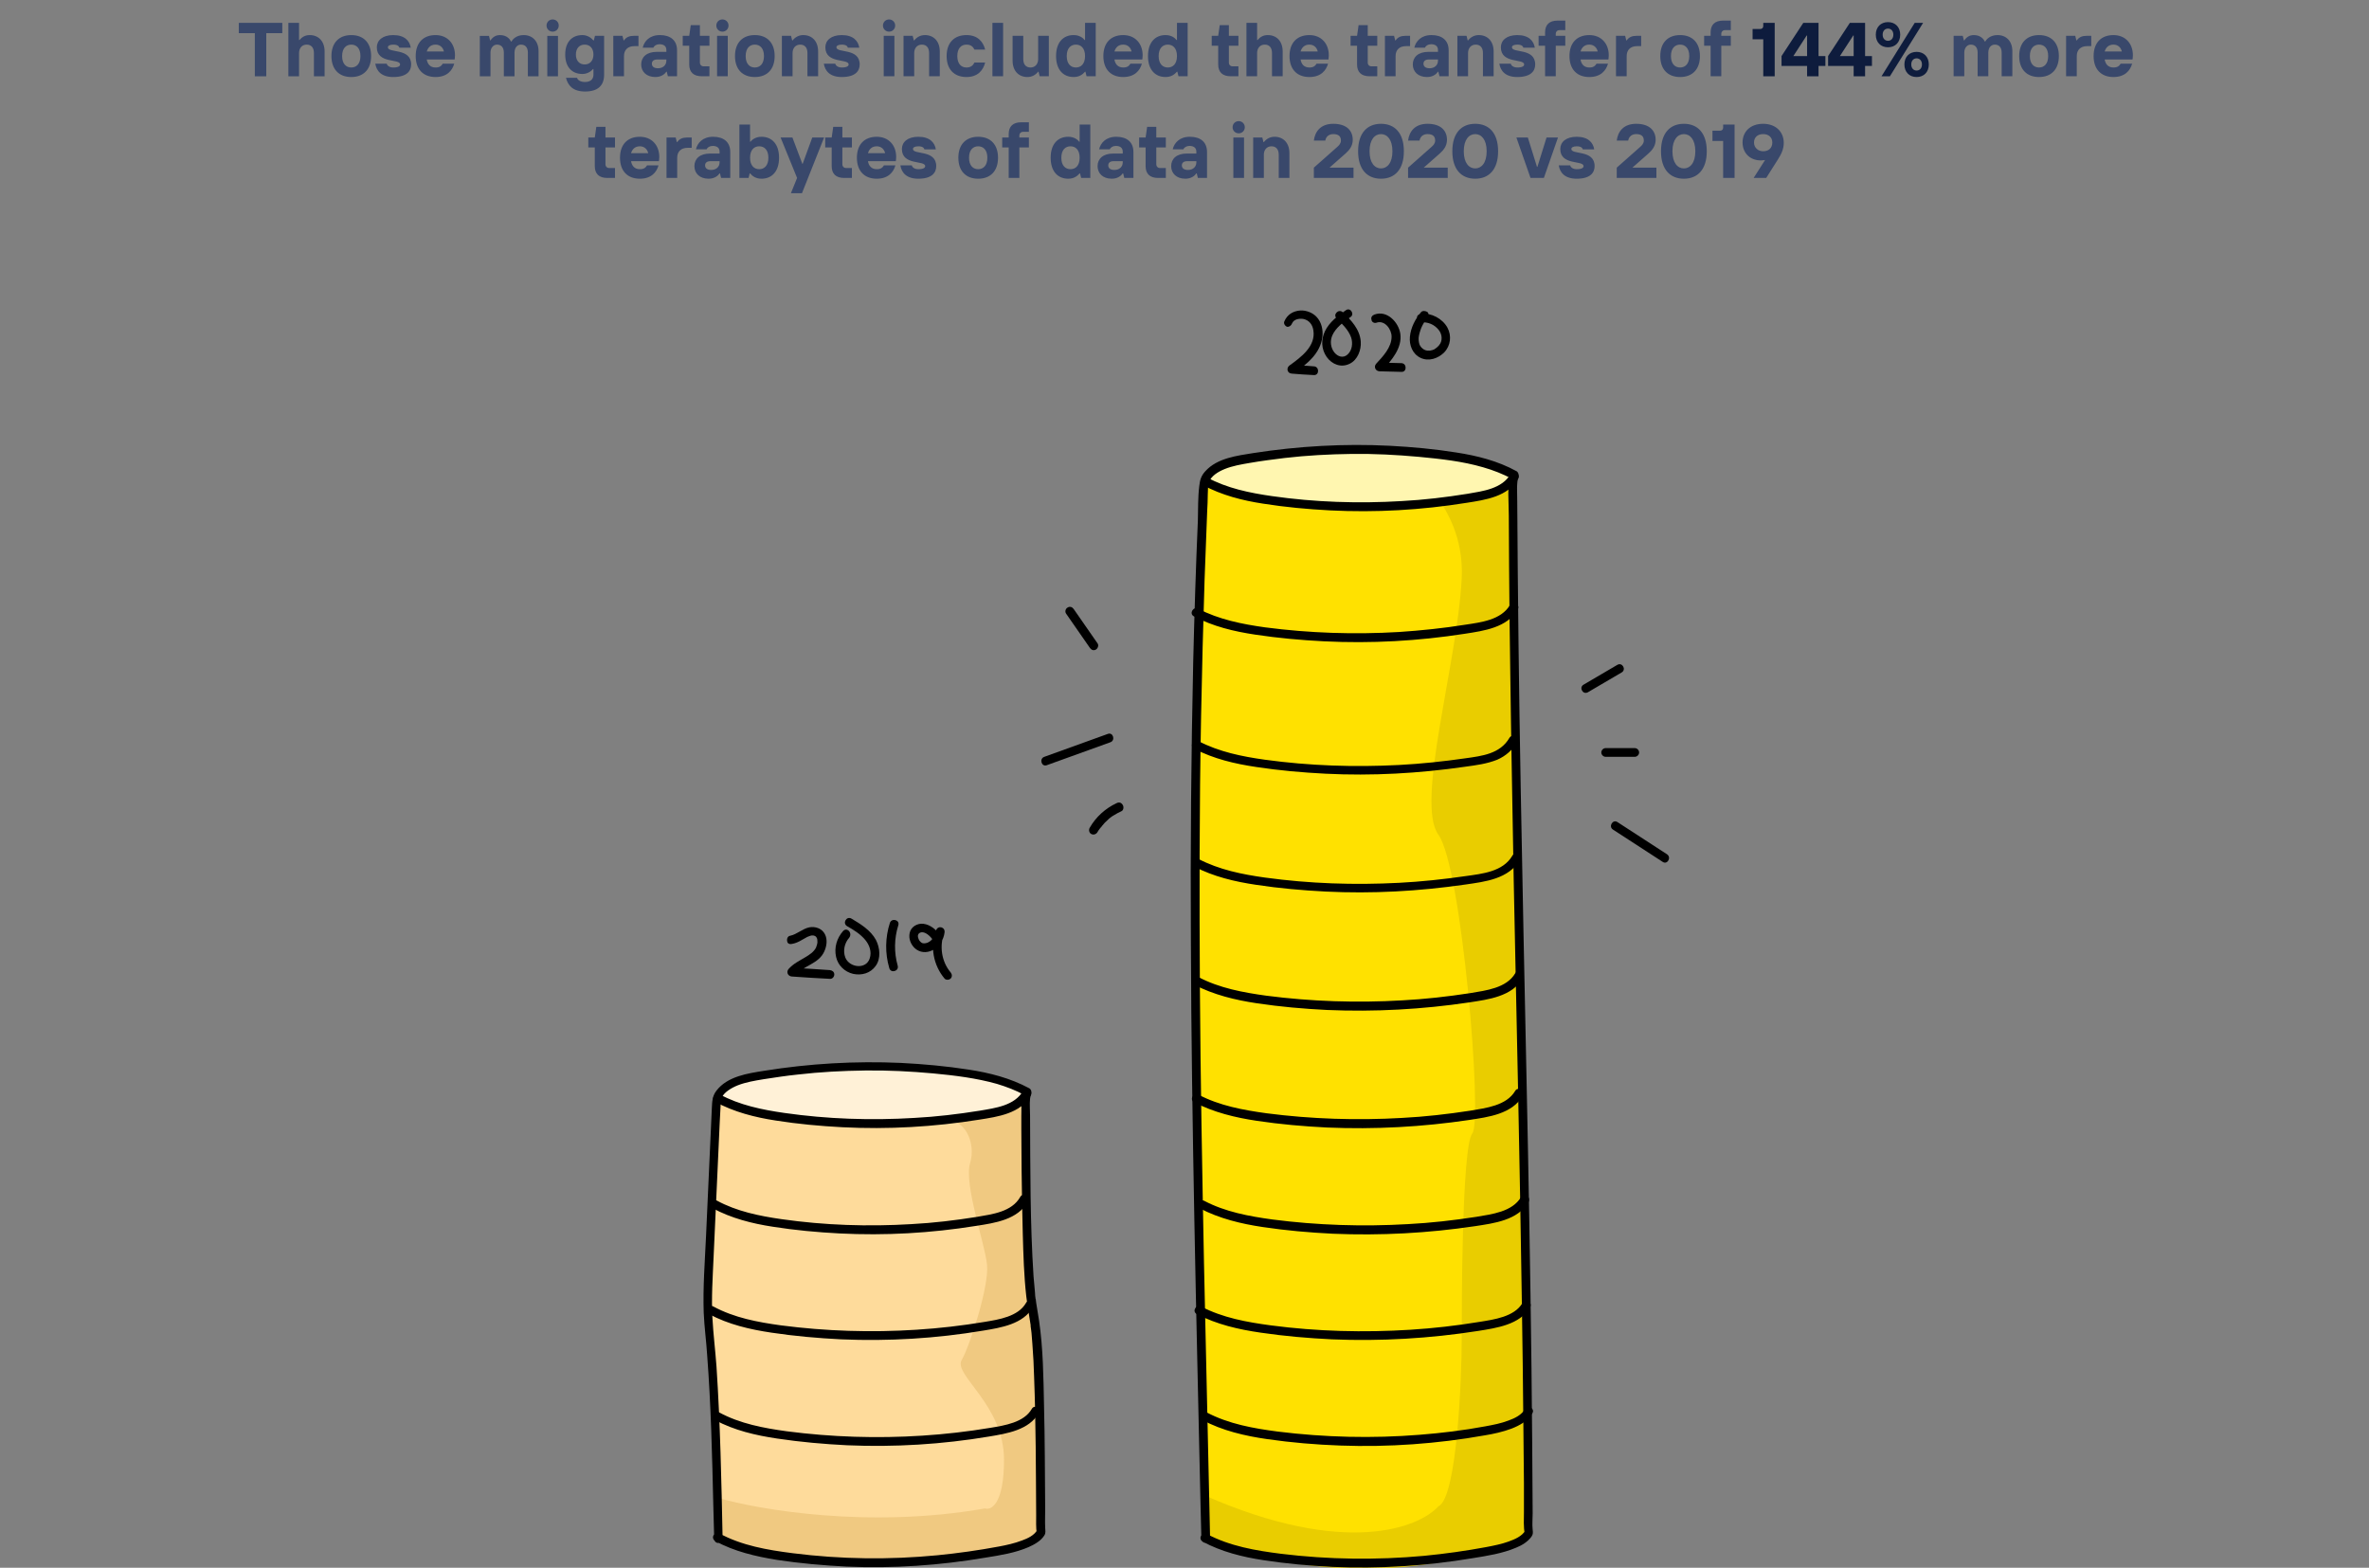 <svg fill="none" height="370" viewBox="0 0 559 370" width="559" xmlns="http://www.w3.org/2000/svg" xmlns:xlink="http://www.w3.org/1999/xlink"><rect x="0" y="0" width="559" height="370" fill="#808080" stroke="none"/><clipPath id="a"><path d="m0 0h559v370h-559z"/></clipPath><g clip-path="url(#a)"><path d="m169.482 363.133c-1.853-83.572-4.324-19.09-.48-102.662l.274-1.511c1.716-3.228 5.697-4.258 9.334-4.876 15.58-2.678 31.572-3.021 47.22-.961 5.697.755 11.462 1.854 16.472 4.669l-.343 1.236c.206 82.268 3.432 19.778 3.637 102.045l.138.755c-1.716 3.228-9.129 4.258-12.766 4.876-15.58 2.678-31.571 3.021-47.22.961-5.696-.755-11.462-1.854-16.472-4.669z" fill="#fedb9b"/><path d="m230.412 254-15-1.5 11.5 4.5-3.5 7.5c4-.5 7 5 5.5 10s3.5 19 4 24-4 19-6 22.5 10 10.5 10 23.5c0 10.4-3 12-4.5 11.5-27.2 4.8-53.333.333-63-2.5v10l8.5 2.5 19 3h11.5l15-1 13.5-2 8.5-3.5v-3.5-23-12.5l-3-16v-8-14.5-14l-2-11v-3z" fill="#f0c981"/><path d="m182.912 263.5-12-3-1-2 2-2 6-2.5 16-2.5h19.5l17 2 11.5 3.5v2.5l-4.5 3-9.5 1-12.5 1.5h-18z" fill="#fff1d7"/><g fill="#000"><path d="m170.511 363.133c-.274-13.528-.549-27.056-1.441-40.585-.275-3.845-.755-7.622-.961-11.467-.275-4.807.069-9.614.274-14.421.275-6.043.549-12.018.824-18.061.206-4.532.412-9.064.618-13.596.068-1.305.137-2.61.206-3.983 0-.55.068-1.236.206-1.786.48-1.442 2.47-2.541 3.843-3.09 1.922-.755 4.049-1.099 6.108-1.442 2.677-.412 5.354-.824 8.03-1.099 5.285-.618 10.639-.892 15.992-.961s10.707.206 15.992.687c5.078.48 10.157 1.098 15.03 2.472 2.265.686 4.461 1.51 6.589 2.678-.137-.412-.343-.755-.48-1.168-.275 1.099-.343 2.061-.343 3.228v5.906c0 3.365.068 6.661.068 9.957.069 4.944.137 9.888.275 14.833.137 4.875.274 9.82.823 14.695.275 2.266.687 4.532 1.03 6.799v.206c0 .137-.069-.275 0 .068 0 .138.068.344.068.481.069.343.069.687.138 1.099.068.892.137 1.716.206 2.609.205 2.61.343 5.288.411 7.897.412 10.85.412 21.632.481 32.481 0 1.443-.069 2.885.137 4.327.069-.275.069-.55.137-.824-.755 1.304-2.265 1.991-3.569 2.472-1.784.686-3.637 1.099-5.49 1.442-4.805.893-9.609 1.579-14.482 2.06-11.324 1.099-22.855.961-34.179-.481-5.903-.755-12.011-1.785-17.296-4.669-1.167-.618-2.128 1.03-1.029 1.785.068.069.137.137.205.137 1.099.756 2.128-1.03 1.03-1.785-.069-.069-.137-.137-.206-.137-.343.618-.686 1.167-1.029 1.785 4.529 2.472 9.54 3.64 14.618 4.464 5.423.824 10.913 1.304 16.404 1.579 10.981.481 22.031-.275 32.875-2.129 3.432-.549 6.932-1.098 10.089-2.472 1.373-.618 2.883-1.442 3.707-2.747.411-.618.205-1.167.205-1.854-.068-1.442 0-2.884 0-4.326-.068-8.172-.068-16.344-.274-24.515-.137-6.661-.206-13.391-1.167-19.983-.206-1.443-.48-2.816-.686-4.258 0-.206-.069-.412-.069-.549 0-.138-.068-.275 0 0 0-.138 0-.275-.068-.344-.069-.48-.138-.961-.138-1.442-.137-1.305-.206-2.609-.343-3.845-.823-12.636-.755-25.34-.823-37.975 0-1.305-.138-2.678 0-3.983.068-.412.137-.893.274-1.305s-.069-.961-.48-1.167c-4.462-2.404-9.335-3.64-14.276-4.395-5.285-.824-10.638-1.305-15.992-1.58-10.775-.48-21.551.138-32.257 1.855-3.912.618-8.648 1.304-11.256 4.669-.961 1.236-1.03 2.541-1.098 4.052-.138 2.541-.206 5.081-.344 7.622-.343 7.554-.686 15.108-1.029 22.661-.275 5.975-.755 12.086-.549 18.061.137 3.365.618 6.798.823 10.163.893 11.743 1.167 23.554 1.442 35.365.068 2.61.137 5.151.206 7.76-.069 1.442 1.99 1.442 1.99.069z"/><path d="m186.845 222.77c1.373-.206 2.471-1.03 3.638-1.648.48-.206.96-.412 1.441-.343.343.069.618.206.755.481.206.343.206.618.206 1.098 0 .344-.206.962-.343 1.305-.549 1.03-1.51 1.648-2.54 2.266-1.373.824-2.814 1.511-3.912 2.747-.618.687-.206 1.717.755 1.786 3.02.206 5.971.412 8.991.549.549.069 1.029-.481 1.029-1.03 0-.618-.48-.961-1.029-1.03-3.02-.206-5.971-.412-8.991-.55.275.619.48 1.168.755 1.786 1.99-2.335 5.628-2.678 6.932-5.7.549-1.236.755-2.747.137-3.983-.686-1.373-2.265-1.922-3.706-1.648-1.647.344-2.883 1.648-4.53 1.992-.549.068-.823.755-.686 1.236 0 .549.549.824 1.098.686z"/><path d="m198.924 219.749c-1.441 1.648-2.127 3.845-1.647 6.043.412 1.991 1.991 3.571 4.05 4.051 1.99.412 4.049-.137 5.284-1.854 1.304-1.785 1.03-4.326.069-6.18-1.235-2.266-3.569-3.708-5.765-5.013-1.167-.687-2.197 1.099-1.03 1.785 1.579.893 3.157 1.855 4.324 3.297.961 1.167 1.51 2.746 1.03 4.257-.824 2.747-4.805 2.266-5.766-.137-.617-1.58-.205-3.434.893-4.67.892-1.167-.549-2.609-1.442-1.579z"/><path d="m209.975 217.826c-1.098 3.434-1.167 7.142-.137 10.644.343 1.305 2.333.756 1.99-.549-.892-3.159-.824-6.455.137-9.545.412-1.305-1.578-1.786-1.99-.55z"/><path d="m221.917 220.779c-.961-1.305-2.333-2.541-3.981-2.747-1.441-.206-3.02.687-3.294 2.198-.275 1.305.274 2.678 1.235 3.571 1.167 1.03 2.677 1.167 4.118.48 1.579-.755 2.677-2.472 2.883-4.189.206-1.304-1.51-1.785-1.99-.549-1.51 3.846-.618 8.309 1.99 11.399.343.412 1.098.344 1.441 0 .412-.412.343-1.03 0-1.442-2.196-2.609-2.676-6.249-1.51-9.408-.686-.206-1.304-.343-1.99-.549-.137 1.167-.755 2.404-1.853 2.884-.206.138-.481.138-.755.206-.275 0-.343 0-.618-.068-.274-.138-.618-.481-.755-.756-.343-.687-.412-1.442.343-1.717 1.099-.412 2.403.962 2.952 1.717.343.481.892.687 1.441.344.412-.275.618-.962.343-1.374z"/><path d="m304.895 76.296c.412-.961 1.647-1.167 2.608-1.03 1.373.275 2.196 1.305 2.402 2.678.618 3.777-2.951 6.386-5.628 8.309-.824.618-.549 1.854.549 1.923 1.716.137 3.5.275 5.216.343 1.304.069 1.304-1.991 0-2.06-1.716-.137-3.5-.275-5.216-.343.206.618.343 1.305.549 1.923 3.02-2.129 6.177-4.601 6.658-8.515.206-1.717-.206-3.502-1.373-4.738-.961-1.03-2.471-1.579-3.844-1.511-1.715.137-3.088.961-3.774 2.61-.206.481.206 1.099.686 1.236.48.069.961-.275 1.167-.824z"/><path d="m317.592 73.206c-1.922 1.305-3.912 2.816-4.942 4.944-.961 1.991-.892 4.258.412 6.112 1.235 1.717 3.363 2.61 5.422 1.579 1.853-.893 2.745-3.228 2.608-5.219-.206-2.884-2.265-5.082-4.255-6.936-.961-.893-2.402.549-1.442 1.442 1.304 1.305 2.814 2.747 3.432 4.532.412 1.305.275 2.953-.824 3.983-1.029.961-2.333.549-3.157-.481-.892-1.167-1.029-2.678-.48-3.983.824-1.854 2.608-3.159 4.255-4.326 1.098-.618.069-2.404-1.029-1.648z"/><path d="m324.798 76.159c1.922-.687 3.569 1.511 3.569 3.296 0 2.541-2.059 4.67-3.637 6.386-.618.687-.206 1.717.755 1.785 1.716.069 3.431.069 5.216.137 1.304.069 1.304-1.992 0-2.06-1.716-.069-3.432-.069-5.216-.137.274.618.48 1.167.755 1.785 2.127-2.335 4.667-5.219 4.186-8.584-.411-2.747-3.157-5.631-6.108-4.532-.549.206-.892.687-.686 1.236 0 .481.617.893 1.166.687z"/><path d="m335.299 73.687c-1.373 1.648-2.402 3.639-2.608 5.768-.206 1.991.618 4.12 2.539 5.013 1.922.893 4.118.137 5.56-1.305 1.51-1.579 1.784-3.914.755-5.837-1.167-2.129-3.775-3.502-6.177-3.296-.549.069-1.03.412-1.03 1.03 0 .549.481 1.099 1.03 1.03 1.578-.137 3.088.481 4.118 1.786.411.481.686 1.236.686 1.854 0 .687-.137 1.167-.618 1.785.069-.137-.068.069-.068.069-.069.069-.138.137-.206.206-.137.137-.275.275-.412.343.137-.069-.069.069-.069.069-.068.069-.137.069-.206.137-.068.069-.137.069-.205.137 0 0-.344.137-.206.069-.138.069-.344.137-.481.137-.068 0-.137.069-.274.069-.069 0-.275.069-.069 0-.137 0-.343 0-.48 0h-.138c.069 0-.206-.069-.274-.069-.275-.069-.481-.206-.687-.343-.343-.275-.48-.412-.686-.755-.137-.275-.206-.412-.274-.824-.069-.275-.069-.618-.069-1.03.069-.687.343-1.648.618-2.335.343-.824.892-1.717 1.441-2.335.343-.412.412-1.03 0-1.442-.48-.275-1.167-.343-1.51.069z"/><path d="m241.409 257.449c-1.991 3.502-6.589 4.052-10.158 4.67-5.148.824-10.295 1.442-15.511 1.717-10.227.618-20.522.274-30.611-1.168-5.285-.755-10.638-1.854-15.305-4.395-1.167-.618-2.196 1.168-1.029 1.786 4.461 2.403 9.334 3.639 14.275 4.395 5.216.824 10.433 1.304 15.717 1.579 10.776.549 21.551-.069 32.258-1.785 4.392-.687 9.815-1.442 12.217-5.769.549-1.098-1.236-2.129-1.853-1.03z"/><path d="m240.722 282.514c-1.99 3.502-6.589 4.052-10.158 4.67-5.147.824-10.295 1.442-15.511 1.716-10.226.618-20.521.275-30.61-1.167-5.285-.755-10.638-1.854-15.306-4.395-1.166-.618-2.196 1.167-1.029 1.785 4.461 2.404 9.334 3.64 14.276 4.395 5.216.824 10.432 1.305 15.717 1.58 10.775.549 21.551-.069 32.257-1.786 4.393-.686 9.815-1.442 12.217-5.768.549-1.167-1.235-2.197-1.853-1.03z"/><path d="m242.095 307.51c-1.853 3.227-6.451 3.914-9.746 4.463-5.353.893-10.707 1.511-16.129 1.854-10.638.687-21.345.344-31.914-1.03-5.491-.755-11.05-1.785-15.992-4.463-1.167-.618-2.196 1.167-1.029 1.785 4.598 2.472 9.677 3.64 14.756 4.395 5.491.824 10.981 1.305 16.472 1.58 11.187.48 22.443-.206 33.493-2.061 4.118-.686 9.471-1.51 11.736-5.562.755-1.099-1.029-2.129-1.647-.961z"/><path d="m243.468 332.506c-1.853 3.227-6.451 3.914-9.746 4.463-5.353.893-10.707 1.511-16.129 1.855-10.638.686-21.345.343-31.914-1.03-5.491-.756-11.05-1.786-15.992-4.464-1.166-.618-2.196 1.167-1.029 1.785 4.598 2.473 9.677 3.64 14.756 4.395 5.491.824 10.981 1.305 16.472 1.58 11.187.48 22.443-.206 33.493-2.06 4.118-.687 9.471-1.511 11.736-5.563.755-1.03-1.029-2.128-1.647-.961z"/></g><path d="m284.511 363.133c-1.784-83.572-4.324-164.672-.48-248.244l.274-1.511c1.716-3.227 5.697-4.257 9.334-4.875 15.58-2.679 31.572-3.022 47.22-.962 5.697.756 11.462 1.854 16.472 4.67l-.343 1.236c.206 82.267 3.432 165.359 3.638 247.626l.137.755c-1.716 3.228-9.128 4.258-12.766 4.876-15.58 2.678-31.571 3.021-47.22.961-5.696-.755-11.462-1.854-16.472-4.669z" fill="#ffe100"/><path d="m344.912 136.5c.8-16-11-26-17-29l-.5-1 3.5-.5 19.5 3.5 7 2.5-1 2.5 4.5 248c-34 14-65.167 5.833-76.5 0v-9.5c32.8 14.4 50.333 7.667 55 2.5 4.5-2 5.5-31.5 5.5-39s0-46 2.5-49-2.5-63-8-70.5 4.5-40.5 5.5-60.5z" fill="#e9cd00"/><path d="m300.412 118.5-15-4.5-.5-2 2.5-2 5-1 9-2 23.5-1 19.5 2 12.5 3.5v2.5l-4.5 3-11 1.5-13.5 1h-11.5z" fill="#fff6b0"/><g fill="#000"><path d="m285.54 363.133c-.48-21.7-.961-43.331-1.441-65.031-.412-21.494-.824-42.988-.961-64.482s-.137-43.056.275-64.55c.206-10.713.48-21.494.823-32.206.206-5.425.412-10.85.618-16.275.069-1.305.137-2.61.137-3.915.069-.892 0-1.854.206-2.678.481-1.648 2.265-2.678 3.775-3.296 1.853-.755 3.912-1.099 5.902-1.442 2.746-.481 5.491-.824 8.236-1.167 5.285-.618 10.57-.893 15.855-.962 5.285-.068 10.569.206 15.854.687 5.079.481 10.226 1.03 15.168 2.472 2.402.687 4.667 1.58 6.863 2.747-.137-.412-.343-.755-.48-1.167-.755 3.09-.343 6.592-.343 9.751 0 4.12.068 8.24.068 12.36.069 8.241.138 16.481.275 24.722.206 16.549.549 33.03.824 49.58.686 33.236 1.441 66.473 1.921 99.71.138 9.27.275 18.541.343 27.811.069 4.738.069 9.408.138 14.146v6.936c0 1.717-.138 3.433.206 5.15.068-.274.068-.549.137-.824-.824 1.374-2.471 2.06-3.981 2.61-1.716.618-3.5.961-5.285 1.304-4.804.893-9.677 1.58-14.619 2.061-11.187 1.03-22.58.892-33.767-.481-5.971-.756-12.08-1.786-17.502-4.67-1.166-.618-2.127 1.03-1.029 1.786.068.068.137.137.206.137 1.098.755 2.127-1.03 1.029-1.785-.068-.069-.137-.138-.206-.138-.343.618-.686 1.168-1.029 1.786 4.461 2.403 9.403 3.639 14.413 4.395 5.353.824 10.775 1.304 16.129 1.579 11.118.481 22.237-.206 33.218-2.06 3.432-.549 7.001-1.099 10.227-2.472 1.372-.55 2.745-1.374 3.637-2.61.412-.618.343-.961.275-1.648-.138-1.236 0-2.541 0-3.845-.069-11.4-.138-22.799-.275-34.267-.274-22.73-.686-45.46-1.167-68.121-.48-22.799-.96-45.666-1.372-68.465-.412-22.661-.687-45.391-.824-68.052 0-1.992-.206-3.983.275-5.906.137-.412-.069-.961-.481-1.167-4.392-2.404-9.265-3.64-14.207-4.395-5.147-.824-10.432-1.305-15.648-1.58-10.776-.549-21.551.069-32.189 1.717-3.844.618-8.511 1.168-11.325 4.258-.961 1.03-1.304 2.06-1.441 3.433-.343 2.678-.275 5.494-.343 8.172-.481 11.125-.824 22.181-1.098 33.305-.481 22.044-.687 44.087-.55 66.13.069 21.975.412 44.018.824 65.992.412 22.181.961 44.293 1.441 66.473.069 2.747.138 5.563.206 8.31 0 1.51 2.059 1.51 2.059.137z"/><path d="m356.439 111.868c-1.99 3.502-6.589 4.051-10.158 4.669-5.147.824-10.295 1.442-15.511 1.717-10.226.618-20.521.275-30.61-1.167-5.285-.756-10.639-1.854-15.306-4.395-1.166-.618-2.196 1.167-1.029 1.785 4.461 2.404 9.334 3.64 14.276 4.395 5.216.824 10.432 1.305 15.717 1.579 10.775.55 21.55-.068 32.257-1.785 4.393-.687 9.815-1.442 12.217-5.768.549-1.099-1.235-2.129-1.853-1.03z"/><path d="m358.909 282.514c-2.059 3.502-6.931 4.051-10.569 4.669-5.353.825-10.775 1.443-16.129 1.717-10.638.618-21.414.275-31.983-1.098-5.491-.756-11.119-1.786-16.06-4.395-1.167-.618-2.197 1.167-1.03 1.785 4.599 2.403 9.746 3.64 14.825 4.395 5.491.824 10.981 1.305 16.541 1.579 11.256.481 22.511-.137 33.561-1.785 4.462-.687 10.09-1.373 12.629-5.7.618-1.304-1.167-2.335-1.785-1.167z"/><path d="m357.536 257.449c-2.059 3.502-6.932 4.051-10.569 4.67-5.354.824-10.776 1.442-16.129 1.716-10.638.618-21.414.275-31.983-1.098-5.491-.756-11.119-1.786-16.06-4.395-1.167-.618-2.197 1.167-1.03 1.785 4.599 2.404 9.746 3.64 14.825 4.395 5.491.824 10.981 1.305 16.541 1.579 11.256.481 22.511-.137 33.561-1.785 4.462-.687 10.089-1.373 12.629-5.7.618-1.236-1.167-2.266-1.785-1.167z"/><path d="m357.536 229.706c-2.059 3.502-6.932 4.052-10.569 4.67-5.354.824-10.776 1.442-16.129 1.717-10.638.618-21.414.274-31.983-1.099-5.491-.756-11.119-1.786-16.06-4.395-1.167-.618-2.197 1.167-1.03 1.785 4.599 2.404 9.746 3.64 14.825 4.395 5.491.824 10.981 1.305 16.541 1.58 11.256.48 22.511-.138 33.561-1.786 4.462-.686 10.089-1.373 12.629-5.699.618-1.236-1.167-2.335-1.785-1.168z"/><path d="m356.85 201.963c-2.196 3.777-7.138 4.258-11.05 4.807-5.216.755-10.432 1.305-15.648 1.579-10.57.55-21.139.206-31.64-1.236-5.422-.755-10.844-1.854-15.717-4.395-1.167-.618-2.197 1.168-1.03 1.786 4.599 2.403 9.609 3.571 14.688 4.326 5.422.824 10.912 1.305 16.334 1.58 10.982.549 22.032-.069 32.944-1.649 4.736-.686 10.296-1.304 12.972-5.905.549-1.03-1.235-2.06-1.853-.893z"/><path d="m356.164 174.152c-2.197 3.777-6.452 4.257-10.364 4.807-5.216.755-10.432 1.304-15.648 1.579-10.57.55-21.139.206-31.64-1.236-5.422-.755-10.844-1.854-15.717-4.395-1.167-.618-2.197 1.168-1.03 1.786 4.599 2.403 9.609 3.57 14.688 4.326 5.422.824 10.912 1.305 16.334 1.579 10.982.55 22.032-.068 32.944-1.648 2.54-.343 5.148-.687 7.55-1.648 2.059-.893 3.638-2.335 4.736-4.189.549-1.03-1.236-2.06-1.853-.961z"/><path d="m356.301 142.77c-2.059 3.57-6.932 4.12-10.569 4.669-5.148.824-10.433 1.374-15.649 1.717-10.501.618-21.139.275-31.571-1.099-5.422-.755-10.913-1.854-15.786-4.395-1.166-.618-2.196 1.168-1.029 1.786 4.53 2.403 9.471 3.571 14.481 4.326 5.423.824 10.845 1.305 16.267 1.579 11.118.55 22.237-.068 33.218-1.785 4.461-.687 10.021-1.442 12.491-5.768.618-1.099-1.166-2.129-1.853-1.03z"/><path d="m359.253 307.51c-1.922 3.296-6.795 3.914-10.158 4.463-5.422.893-10.844 1.511-16.266 1.854-10.981.687-22.031.412-32.944-1.03-5.628-.755-11.393-1.785-16.472-4.463-1.167-.618-2.196 1.167-1.03 1.785 4.736 2.472 9.884 3.64 15.1 4.395 5.559.824 11.187 1.305 16.815 1.579 11.53.481 23.129-.206 34.522-1.991 4.256-.687 9.815-1.442 12.217-5.562.687-1.168-1.098-2.198-1.784-1.03z"/><path d="m359.87 332.506c-.823 1.442-2.402 2.197-3.912 2.747-1.784.686-3.638 1.03-5.491 1.373-5.147.961-10.295 1.58-15.511 1.992-11.118.892-22.374.618-33.424-.756-5.765-.755-11.599-1.785-16.815-4.532-1.167-.618-2.197 1.167-1.03 1.785 4.736 2.541 10.089 3.777 15.374 4.533 5.697.824 11.462 1.304 17.227 1.51 11.393.412 22.855-.412 34.042-2.403 2.128-.343 4.255-.824 6.314-1.58 1.922-.755 3.844-1.785 4.942-3.639.686-1.099-1.098-2.129-1.716-1.03z"/><path d="m261.45 173.19c-5.011 1.786-10.021 3.64-15.031 5.425-1.235.412-.686 2.404.549 1.991 5.01-1.785 10.021-3.639 15.031-5.424 1.235-.412.686-2.404-.549-1.992z"/><path d="m258.979 151.834c-1.853-2.678-3.775-5.425-5.628-8.103-.343-.481-.892-.687-1.441-.344-.48.275-.686.962-.343 1.442 1.853 2.679 3.775 5.425 5.628 8.103.343.481.892.687 1.441.344.412-.275.686-.962.343-1.442z"/><path d="m263.509 189.534c-2.677 1.236-4.941 3.296-6.383 5.837-.274.481-.137 1.167.343 1.442.481.275 1.099.137 1.442-.343.137-.275.343-.55.549-.824.068-.138.206-.275.343-.413.137-.137 0 0 .069-.068.068-.069.068-.138.137-.206.412-.55.892-1.03 1.373-1.442.137-.138.205-.206.343-.344.068-.068.137-.068.206-.137.068-.069.137-.137.068-.069.275-.206.549-.412.824-.549.549-.343 1.167-.687 1.784-.961.481-.206.618-.962.343-1.442-.343-.619-.892-.756-1.441-.481z"/><path d="m374.695 163.37c2.677-1.579 5.353-3.159 7.962-4.669 1.166-.687.137-2.473-1.03-1.786-2.677 1.58-5.353 3.159-7.961 4.67-1.167.686-.138 2.472 1.029 1.785z"/><path d="m378.881 178.615h6.863c.549 0 1.03-.48 1.03-1.03 0-.549-.481-1.03-1.03-1.03-2.265 0-4.598 0-6.863 0-.549 0-1.029.481-1.029 1.03 0 .55.48 1.03 1.029 1.03z"/><path d="m380.597 195.783c3.913 2.54 7.825 5.081 11.737 7.622 1.098.755 2.127-1.03 1.029-1.785-3.912-2.541-7.824-5.082-11.736-7.623-1.098-.686-2.128 1.099-1.03 1.786z"/></g><path d="m60.131 18h2.7v-10.17h3.78v-2.43h-10.26v2.43h3.78zm7.913 0h2.52v-5.49c0-1.17.72-1.98 1.8-1.98s1.71.72 1.71 1.98v5.49h2.52v-5.85c0-2.43-1.44-3.87-3.51-3.87-1.08 0-1.8.45-2.43 1.17h-.09v-4.05h-2.52zm14.845.18c2.88 0 4.68-1.8 4.68-4.95s-1.8-4.95-4.68-4.95-4.68 1.8-4.68 4.95 1.8 4.95 4.68 4.95zm0-2.25c-1.17 0-2.16-.81-2.16-2.7s.99-2.7 2.16-2.7 2.16.81 2.16 2.7-.99 2.7-2.16 2.7zm9.897 2.25c3.24 0 4.23-1.44 4.23-2.97 0-3.96-5.49-2.61-5.49-4.05 0-.36.45-.63 1.26-.63.99 0 1.35.36 1.44.72h2.7c-.27-1.62-1.44-2.97-4.14-2.97-2.52 0-3.87 1.26-3.87 2.88 0 3.96 5.49 2.61 5.49 4.05 0 .36-.36.72-1.62.72-.9 0-1.44-.45-1.53-.9h-2.7c.27 1.71 1.44 3.15 4.23 3.15zm9.984 0c2.7 0 3.96-1.53 4.41-3.15h-2.7c-.36.54-.72.9-1.71.9-1.26 0-1.89-.81-2.07-1.89h6.57s.09-.45.09-.99c0-2.79-1.8-4.77-4.59-4.77-2.88 0-4.68 1.8-4.68 4.95s1.8 4.95 4.68 4.95zm-2.07-6.03c.27-.9.9-1.62 2.07-1.62s1.8.81 1.98 1.62zm12.518 5.85h2.52v-5.58c0-1.17.72-1.89 1.53-1.89.9 0 1.62.54 1.62 1.89v5.58h2.52v-5.58c0-1.26.72-1.89 1.53-1.89.9 0 1.62.54 1.62 1.89v5.58h2.52v-5.94c0-2.34-1.44-3.78-3.51-3.78-1.71 0-2.61.99-2.88 1.53h-.09c-.27-.54-.99-1.53-2.61-1.53-.99 0-1.71.45-2.25 1.26h-.09l-.27-1.08h-2.16zm15.925 0h2.52v-9.54h-2.52zm1.26-10.53c.81 0 1.44-.63 1.44-1.44s-.63-1.44-1.44-1.44-1.44.63-1.44 1.44.63 1.44 1.44 1.44zm7.646 14.13c3.06 0 4.5-1.44 4.5-3.96v-9.18h-2.16l-.27 1.08h-.09c-.54-.63-1.44-1.26-2.61-1.26-2.43 0-4.05 1.62-4.05 4.59s1.62 4.59 4.05 4.59c1.26 0 2.16-.72 2.52-1.17h.09v1.35c0 1.08-.72 1.71-1.98 1.71-.99 0-1.71-.36-1.89-.99h-2.61c.45 1.8 1.62 3.24 4.5 3.24zm-.09-6.39c-1.26 0-2.07-.9-2.07-2.34s.81-2.34 2.07-2.34 2.07.9 2.07 2.34-.81 2.34-2.07 2.34zm6.759 2.79h2.52v-4.77c0-1.44.9-2.34 2.43-2.34h.99v-2.43h-1.17c-.9 0-1.71.27-2.25 1.08h-.09l-.27-1.08h-2.16zm9.909.18c1.44 0 2.25-.72 2.61-1.26h.09l.27 1.08h2.16v-6.12c0-2.34-1.53-3.6-4.05-3.6-2.43 0-3.69 1.44-4.05 2.97h2.52c.18-.45.72-.81 1.44-.81.99 0 1.62.45 1.62 1.35v.45h-2.25c-2.43 0-3.69 1.26-3.69 2.97s1.26 2.97 3.33 2.97zm.63-2.07c-.99 0-1.44-.45-1.44-1.08 0-.54.36-.99 1.26-.99h2.16v.27c0 1.08-.81 1.8-1.98 1.8zm10.344 1.89h1.8v-2.34h-1.35c-.54 0-.9-.36-.9-.9v-3.96h2.25v-2.34h-2.25v-2.52h-2.16l-.36 2.52h-1.53v2.34h1.53v4.41c0 1.8.99 2.79 2.97 2.79zm3.603 0h2.52v-9.54h-2.52zm1.26-10.53c.81 0 1.44-.63 1.44-1.44s-.63-1.44-1.44-1.44-1.44.63-1.44 1.44.63 1.44 1.44 1.44zm7.646 10.71c2.88 0 4.68-1.8 4.68-4.95s-1.8-4.95-4.68-4.95-4.68 1.8-4.68 4.95 1.8 4.95 4.68 4.95zm0-2.25c-1.17 0-2.16-.81-2.16-2.7s.99-2.7 2.16-2.7 2.16.81 2.16 2.7-.99 2.7-2.16 2.7zm6.387 2.07h2.52v-5.49c0-1.17.72-1.98 1.8-1.98s1.71.72 1.71 1.98v5.49h2.52v-5.85c0-2.43-1.44-3.87-3.51-3.87-.99 0-1.89.45-2.52 1.26h-.09l-.27-1.08h-2.16zm14.127.18c3.24 0 4.23-1.44 4.23-2.97 0-3.96-5.49-2.61-5.49-4.05 0-.36.45-.63 1.26-.63.99 0 1.35.36 1.44.72h2.7c-.27-1.62-1.44-2.97-4.14-2.97-2.52 0-3.87 1.26-3.87 2.88 0 3.96 5.49 2.61 5.49 4.05 0 .36-.36.72-1.62.72-.9 0-1.44-.45-1.53-.9h-2.7c.27 1.71 1.44 3.15 4.23 3.15zm9.902-.18h2.52v-9.54h-2.52zm1.26-10.53c.81 0 1.44-.63 1.44-1.44s-.63-1.44-1.44-1.44-1.44.63-1.44 1.44.63 1.44 1.44 1.44zm3.416 10.53h2.52v-5.49c0-1.17.72-1.98 1.8-1.98s1.71.72 1.71 1.98v5.49h2.52v-5.85c0-2.43-1.44-3.87-3.51-3.87-.99 0-1.89.45-2.52 1.26h-.09l-.27-1.08h-2.16zm14.847.18c2.7 0 3.96-1.62 4.41-3.42h-2.52c-.36.72-.9 1.17-1.89 1.17-1.26 0-2.16-.9-2.16-2.7s.9-2.7 2.16-2.7c.99 0 1.53.45 1.89 1.17h2.52c-.45-1.8-1.71-3.42-4.41-3.42-2.88 0-4.68 1.8-4.68 4.95s1.8 4.95 4.68 4.95zm6.126-.18h2.52v-12.6h-2.52zm8.271.18c.99 0 1.89-.45 2.52-1.26h.09l.27 1.08h2.16v-9.54h-2.52v5.49c0 1.17-.72 1.98-1.8 1.98s-1.71-.72-1.71-1.98v-5.49h-2.52v5.85c0 2.43 1.44 3.87 3.51 3.87zm10.886 0c1.35 0 2.16-.63 2.7-1.26h.09l.27 1.08h2.16v-12.6h-2.52v4.05h-.09c-.36-.45-1.17-1.17-2.61-1.17-2.43 0-4.14 1.71-4.14 4.95s1.71 4.95 4.14 4.95zm.54-2.25c-1.17 0-2.16-.81-2.16-2.7s.99-2.7 2.16-2.7 2.16.81 2.16 2.7-.99 2.7-2.16 2.7zm11.162 2.25c2.7 0 3.96-1.53 4.41-3.15h-2.7c-.36.54-.72.9-1.71.9-1.26 0-1.89-.81-2.07-1.89h6.57s.09-.45.09-.99c0-2.79-1.8-4.77-4.59-4.77-2.88 0-4.68 1.8-4.68 4.95s1.8 4.95 4.68 4.95zm-2.07-6.03c.27-.9.9-1.62 2.07-1.62s1.8.81 1.98 1.62zm12.059 6.03c1.35 0 2.16-.63 2.7-1.26h.09l.27 1.08h2.16v-12.6h-2.52v4.05h-.09c-.36-.45-1.17-1.17-2.61-1.17-2.43 0-4.14 1.71-4.14 4.95s1.71 4.95 4.14 4.95zm.54-2.25c-1.17 0-2.16-.81-2.16-2.7s.99-2.7 2.16-2.7 2.16.81 2.16 2.7-.99 2.7-2.16 2.7zm14.86 2.07h1.8v-2.34h-1.35c-.54 0-.9-.36-.9-.9v-3.96h2.25v-2.34h-2.25v-2.52h-2.16l-.36 2.52h-1.53v2.34h1.53v4.41c0 1.8.99 2.79 2.97 2.79zm3.693 0h2.52v-5.49c0-1.17.72-1.98 1.8-1.98s1.71.72 1.71 1.98v5.49h2.52v-5.85c0-2.43-1.44-3.87-3.51-3.87-1.08 0-1.8.45-2.43 1.17h-.09v-4.05h-2.52zm14.845.18c2.7 0 3.96-1.53 4.41-3.15h-2.7c-.36.54-.72.9-1.71.9-1.26 0-1.89-.81-2.07-1.89h6.57s.09-.45.09-.99c0-2.79-1.8-4.77-4.59-4.77-2.88 0-4.68 1.8-4.68 4.95s1.8 4.95 4.68 4.95zm-2.07-6.03c.27-.9.9-1.62 2.07-1.62s1.8.81 1.98 1.62zm16.298 5.85h1.8v-2.34h-1.35c-.54 0-.9-.36-.9-.9v-3.96h2.25v-2.34h-2.25v-2.52h-2.16l-.36 2.52h-1.53v2.34h1.53v4.41c0 1.8.99 2.79 2.97 2.79zm3.603 0h2.52v-4.77c0-1.44.9-2.34 2.43-2.34h.99v-2.43h-1.17c-.9 0-1.71.27-2.25 1.08h-.09l-.27-1.08h-2.16zm9.909.18c1.44 0 2.25-.72 2.61-1.26h.09l.27 1.08h2.16v-6.12c0-2.34-1.53-3.6-4.05-3.6-2.43 0-3.69 1.44-4.05 2.97h2.52c.18-.45.72-.81 1.44-.81.99 0 1.62.45 1.62 1.35v.45h-2.25c-2.43 0-3.69 1.26-3.69 2.97s1.26 2.97 3.33 2.97zm.63-2.07c-.99 0-1.44-.45-1.44-1.08 0-.54.36-.99 1.26-.99h2.16v.27c0 1.08-.81 1.8-1.98 1.8zm6.564 1.89h2.52v-5.49c0-1.17.72-1.98 1.8-1.98s1.71.72 1.71 1.98v5.49h2.52v-5.85c0-2.43-1.44-3.87-3.51-3.87-.99 0-1.89.45-2.52 1.26h-.09l-.27-1.08h-2.16zm14.128.18c3.24 0 4.23-1.44 4.23-2.97 0-3.96-5.49-2.61-5.49-4.05 0-.36.45-.63 1.26-.63.99 0 1.35.36 1.44.72h2.7c-.27-1.62-1.44-2.97-4.14-2.97-2.52 0-3.87 1.26-3.87 2.88 0 3.96 5.49 2.61 5.49 4.05 0 .36-.36.72-1.62.72-.9 0-1.44-.45-1.53-.9h-2.7c.27 1.71 1.44 3.15 4.23 3.15zm6.563-.18h2.52v-7.2h2.25v-2.34h-2.25v-.45c0-.54.36-.9.9-.9h1.35v-2.25h-1.8c-1.98 0-2.97.99-2.97 2.79v.81h-1.53v2.34h1.53zm10.434.18c2.7 0 3.96-1.53 4.41-3.15h-2.7c-.36.54-.72.9-1.71.9-1.26 0-1.89-.81-2.07-1.89h6.57s.09-.45.09-.99c0-2.79-1.8-4.77-4.59-4.77-2.88 0-4.68 1.8-4.68 4.95s1.8 4.95 4.68 4.95zm-2.07-6.03c.27-.9.9-1.62 2.07-1.62s1.8.81 1.98 1.62zm8.369 5.85h2.52v-4.77c0-1.44.9-2.34 2.43-2.34h.99v-2.43h-1.17c-.9 0-1.71.27-2.25 1.08h-.09l-.27-1.08h-2.16zm15.129.18c2.88 0 4.68-1.8 4.68-4.95s-1.8-4.95-4.68-4.95-4.68 1.8-4.68 4.95 1.8 4.95 4.68 4.95zm0-2.25c-1.17 0-2.16-.81-2.16-2.7s.99-2.7 2.16-2.7 2.16.81 2.16 2.7-.99 2.7-2.16 2.7zm7.197 2.07h2.52v-7.2h2.25v-2.34h-2.25v-.45c0-.54.36-.9.9-.9h1.35v-2.25h-1.8c-1.98 0-2.97.99-2.97 2.79v.81h-1.53v2.34h1.53zm57.338 0h2.52v-5.58c0-1.17.72-1.89 1.53-1.89.9 0 1.62.54 1.62 1.89v5.58h2.52v-5.58c0-1.26.72-1.89 1.53-1.89.9 0 1.62.54 1.62 1.89v5.58h2.52v-5.94c0-2.34-1.44-3.78-3.51-3.78-1.71 0-2.61.99-2.88 1.53h-.09c-.27-.54-.99-1.53-2.61-1.53-.99 0-1.71.45-2.25 1.26h-.09l-.27-1.08h-2.16zm20.156.18c2.88 0 4.68-1.8 4.68-4.95s-1.8-4.95-4.68-4.95-4.68 1.8-4.68 4.95 1.8 4.95 4.68 4.95zm0-2.25c-1.17 0-2.16-.81-2.16-2.7s.99-2.7 2.16-2.7 2.16.81 2.16 2.7-.99 2.7-2.16 2.7zm6.387 2.07h2.52v-4.77c0-1.44.9-2.34 2.43-2.34h.99v-2.43h-1.17c-.9 0-1.71.27-2.25 1.08h-.09l-.27-1.08h-2.16zm11.174.18c2.7 0 3.96-1.53 4.41-3.15h-2.7c-.36.54-.72.9-1.71.9-1.26 0-1.89-.81-2.07-1.89h6.57s.09-.45.09-.99c0-2.79-1.8-4.77-4.59-4.77-2.88 0-4.68 1.8-4.68 4.95s1.8 4.95 4.68 4.95zm-2.07-6.03c.27-.9.9-1.62 2.07-1.62s1.8.81 1.98 1.62zm-353.309 29.85h1.8v-2.34h-1.35c-.54 0-.9-.36-.9-.9v-3.96h2.25v-2.34h-2.25v-2.52h-2.16l-.36 2.52h-1.53v2.34h1.53v4.41c0 1.8.99 2.79 2.97 2.79zm7.657.18c2.7 0 3.96-1.53 4.41-3.15h-2.7c-.36.54-.72.9-1.71.9-1.26 0-1.89-.81-2.07-1.89h6.57s.09-.45.09-.99c0-2.79-1.8-4.77-4.59-4.77-2.88 0-4.68 1.8-4.68 4.95s1.8 4.95 4.68 4.95zm-2.07-6.03c.27-.9.9-1.62 2.07-1.62s1.8.81 1.98 1.62zm8.369 5.85h2.52v-4.77c0-1.44.9-2.34 2.43-2.34h.99v-2.43h-1.17c-.9 0-1.71.27-2.25 1.08h-.09l-.27-1.08h-2.16zm9.909.18c1.44 0 2.25-.72 2.61-1.26h.09l.27 1.08h2.16v-6.12c0-2.34-1.53-3.6-4.05-3.6-2.43 0-3.69 1.44-4.05 2.97h2.52c.18-.45.72-.81 1.44-.81.99 0 1.62.45 1.62 1.35v.45h-2.25c-2.43 0-3.69 1.26-3.69 2.97s1.26 2.97 3.33 2.97zm.63-2.07c-.99 0-1.44-.45-1.44-1.08 0-.54.36-.99 1.26-.99h2.16v.27c0 1.08-.81 1.8-1.98 1.8zm11.875 2.07c2.43 0 4.14-1.71 4.14-4.95s-1.71-4.95-4.14-4.95c-1.44 0-2.25.72-2.61 1.17h-.09v-4.05h-2.52v12.6h2.16l.27-1.08h.09c.54.63 1.35 1.26 2.7 1.26zm-.54-2.25c-1.17 0-2.16-.81-2.16-2.7s.99-2.7 2.16-2.7 2.16.81 2.16 2.7-.99 2.7-2.16 2.7zm7.476 5.67h2.61l5.22-13.14h-2.79l-2.268 6.21h-.072l-2.34-6.21h-2.79l3.888 9.54zm12.592-3.6h1.8v-2.34h-1.35c-.54 0-.9-.36-.9-.9v-3.96h2.25v-2.34h-2.25v-2.52h-2.16l-.36 2.52h-1.53v2.34h1.53v4.41c0 1.8.99 2.79 2.97 2.79zm7.657.18c2.7 0 3.96-1.53 4.41-3.15h-2.7c-.36.54-.72.9-1.71.9-1.26 0-1.89-.81-2.07-1.89h6.57s.09-.45.09-.99c0-2.79-1.8-4.77-4.59-4.77-2.88 0-4.68 1.8-4.68 4.95s1.8 4.95 4.68 4.95zm-2.07-6.03c.27-.9.9-1.62 2.07-1.62s1.8.81 1.98 1.62zm11.88 6.03c3.24 0 4.23-1.44 4.23-2.97 0-3.96-5.49-2.61-5.49-4.05 0-.36.45-.63 1.26-.63.99 0 1.35.36 1.44.72h2.7c-.27-1.62-1.44-2.97-4.14-2.97-2.52 0-3.87 1.26-3.87 2.88 0 3.96 5.49 2.61 5.49 4.05 0 .36-.36.72-1.62.72-.9 0-1.44-.45-1.53-.9h-2.7c.27 1.71 1.44 3.15 4.23 3.15zm14.132 0c2.88 0 4.68-1.8 4.68-4.95s-1.8-4.95-4.68-4.95-4.68 1.8-4.68 4.95 1.8 4.95 4.68 4.95zm0-2.25c-1.17 0-2.16-.81-2.16-2.7s.99-2.7 2.16-2.7 2.16.81 2.16 2.7-.99 2.7-2.16 2.7zm7.197 2.07h2.52v-7.2h2.25v-2.34h-2.25v-.45c0-.54.36-.9.9-.9h1.35v-2.25h-1.8c-1.98 0-2.97.99-2.97 2.79v.81h-1.53v2.34h1.53zm14.042.18c1.35 0 2.16-.63 2.7-1.26h.09l.27 1.08h2.16v-12.6h-2.52v4.05h-.09c-.36-.45-1.17-1.17-2.61-1.17-2.43 0-4.14 1.71-4.14 4.95s1.71 4.95 4.14 4.95zm.54-2.25c-1.17 0-2.16-.81-2.16-2.7s.99-2.7 2.16-2.7 2.16.81 2.16 2.7-.99 2.7-2.16 2.7zm9.722 2.25c1.44 0 2.25-.72 2.61-1.26h.09l.27 1.08h2.16v-6.12c0-2.34-1.53-3.6-4.05-3.6-2.43 0-3.69 1.44-4.05 2.97h2.52c.18-.45.72-.81 1.44-.81.99 0 1.62.45 1.62 1.35v.45h-2.25c-2.43 0-3.69 1.26-3.69 2.97s1.26 2.97 3.33 2.97zm.63-2.07c-.99 0-1.44-.45-1.44-1.08 0-.54.36-.99 1.26-.99h2.16v.27c0 1.08-.81 1.8-1.98 1.8zm10.345 1.89h1.8v-2.34h-1.35c-.54 0-.9-.36-.9-.9v-3.96h2.25v-2.34h-2.25v-2.52h-2.16l-.36 2.52h-1.53v2.34h1.53v4.41c0 1.8.99 2.79 2.97 2.79zm6.392.18c1.44 0 2.25-.72 2.61-1.26h.09l.27 1.08h2.16v-6.12c0-2.34-1.53-3.6-4.05-3.6-2.43 0-3.69 1.44-4.05 2.97h2.52c.18-.45.72-.81 1.44-.81.99 0 1.62.45 1.62 1.35v.45h-2.25c-2.43 0-3.69 1.26-3.69 2.97s1.26 2.97 3.33 2.97zm.63-2.07c-.99 0-1.44-.45-1.44-1.08 0-.54.36-.99 1.26-.99h2.16v.27c0 1.08-.81 1.8-1.98 1.8zm10.713 1.89h2.52v-9.54h-2.52zm1.26-10.53c.81 0 1.44-.63 1.44-1.44s-.63-1.44-1.44-1.44-1.44.63-1.44 1.44.63 1.44 1.44 1.44zm3.416 10.53h2.52v-5.49c0-1.17.72-1.98 1.8-1.98s1.71.72 1.71 1.98v5.49h2.52v-5.85c0-2.43-1.44-3.87-3.51-3.87-.99 0-1.89.45-2.52 1.26h-.09l-.27-1.08h-2.16zm14.316 0h9.36v-2.43h-5.67l3.78-3.33c.9-.792 1.71-1.8 1.71-3.24 0-2.16-1.44-3.78-4.59-3.78-2.97 0-4.32 1.8-4.59 3.96h2.7c.18-.99.9-1.53 1.89-1.53 1.26 0 1.8.54 1.8 1.53 0 .63-.378 1.08-.9 1.53l-5.49 4.86zm15.843.18c3.24 0 5.4-2.16 5.4-6.48s-2.16-6.48-5.4-6.48-5.4 2.16-5.4 6.48 2.16 6.48 5.4 6.48zm0-2.43c-1.44 0-2.7-1.26-2.7-4.05s1.26-4.05 2.7-4.05 2.7 1.26 2.7 4.05-1.26 4.05-2.7 4.05zm6.393 2.25h9.36v-2.43h-5.67l3.78-3.33c.9-.792 1.71-1.8 1.71-3.24 0-2.16-1.44-3.78-4.59-3.78-2.97 0-4.32 1.8-4.59 3.96h2.7c.18-.99.9-1.53 1.89-1.53 1.26 0 1.8.54 1.8 1.53 0 .63-.378 1.08-.9 1.53l-5.49 4.86zm15.843.18c3.24 0 5.4-2.16 5.4-6.48s-2.16-6.48-5.4-6.48-5.4 2.16-5.4 6.48 2.16 6.48 5.4 6.48zm0-2.43c-1.44 0-2.7-1.26-2.7-4.05s1.26-4.05 2.7-4.05 2.7 1.26 2.7 4.05-1.26 4.05-2.7 4.05zm13.048 2.25h3.15l3.33-9.54h-2.7l-2.16 6.93h-.09l-2.16-6.93h-2.7zm10.893.18c3.24 0 4.23-1.44 4.23-2.97 0-3.96-5.49-2.61-5.49-4.05 0-.36.45-.63 1.26-.63.99 0 1.35.36 1.44.72h2.7c-.27-1.62-1.44-2.97-4.14-2.97-2.52 0-3.87 1.26-3.87 2.88 0 3.96 5.49 2.61 5.49 4.05 0 .36-.36.72-1.62.72-.9 0-1.44-.45-1.53-.9h-2.7c.27 1.71 1.44 3.15 4.23 3.15zm9.452-.18h9.36v-2.43h-5.67l3.78-3.33c.9-.792 1.71-1.8 1.71-3.24 0-2.16-1.44-3.78-4.59-3.78-2.97 0-4.32 1.8-4.59 3.96h2.7c.18-.99.9-1.53 1.89-1.53 1.26 0 1.8.54 1.8 1.53 0 .63-.378 1.08-.9 1.53l-5.49 4.86zm15.844.18c3.24 0 5.4-2.16 5.4-6.48s-2.16-6.48-5.4-6.48-5.4 2.16-5.4 6.48 2.16 6.48 5.4 6.48zm0-2.43c-1.44 0-2.7-1.26-2.7-4.05s1.26-4.05 2.7-4.05 2.7 1.26 2.7 4.05-1.26 4.05-2.7 4.05zm9.264 2.25h2.7v-12.6h-2.7v.72c0 .45-.27.72-.72.72h-1.8v2.43h2.52zm7.192 0h2.97l2.79-4.41c.81-1.278 1.35-2.43 1.35-3.87 0-2.61-1.89-4.5-4.86-4.5-3.06 0-4.86 1.89-4.86 4.41 0 2.34 1.62 4.23 4.32 4.23.63 0 .9-.09.9-.09h.09zm2.25-6.3c-1.17 0-2.16-.81-2.16-2.07 0-1.17.81-1.98 2.16-1.98s2.16.81 2.16 1.98c0 1.26-.81 2.07-2.16 2.07z" fill="#39486b"/><path d="m416.067 18h2.7v-12.6h-2.7v.72c0 .45-.27.72-.72.72h-1.8v2.43h2.52zm10.342 0h2.7v-2.43h1.62v-2.34h-1.62v-7.83h-3.6l-5.13 7.83v2.34h6.03zm-3.24-4.77 3.15-4.86h.09v4.86zm14.226 4.77h2.7v-2.43h1.62v-2.34h-1.62v-7.83h-3.6l-5.13 7.83v2.34h6.03zm-3.24-4.77 3.15-4.86h.09v4.86zm9.816 4.77h1.98l7.83-12.6h-1.98zm8.28.18c1.71 0 2.88-1.17 2.88-2.97s-1.17-2.97-2.88-2.97-2.88 1.17-2.88 2.97 1.17 2.97 2.88 2.97zm0-1.53c-.72 0-1.26-.54-1.26-1.44s.54-1.44 1.26-1.44 1.26.54 1.26 1.44-.54 1.44-1.26 1.44zm-6.75-5.49c1.71 0 2.88-1.17 2.88-2.97s-1.17-2.97-2.88-2.97-2.88 1.17-2.88 2.97 1.17 2.97 2.88 2.97zm0-1.53c-.72 0-1.26-.54-1.26-1.44s.54-1.44 1.26-1.44 1.26.54 1.26 1.44-.54 1.44-1.26 1.44z" fill="#0e1c3d"/></g></svg>